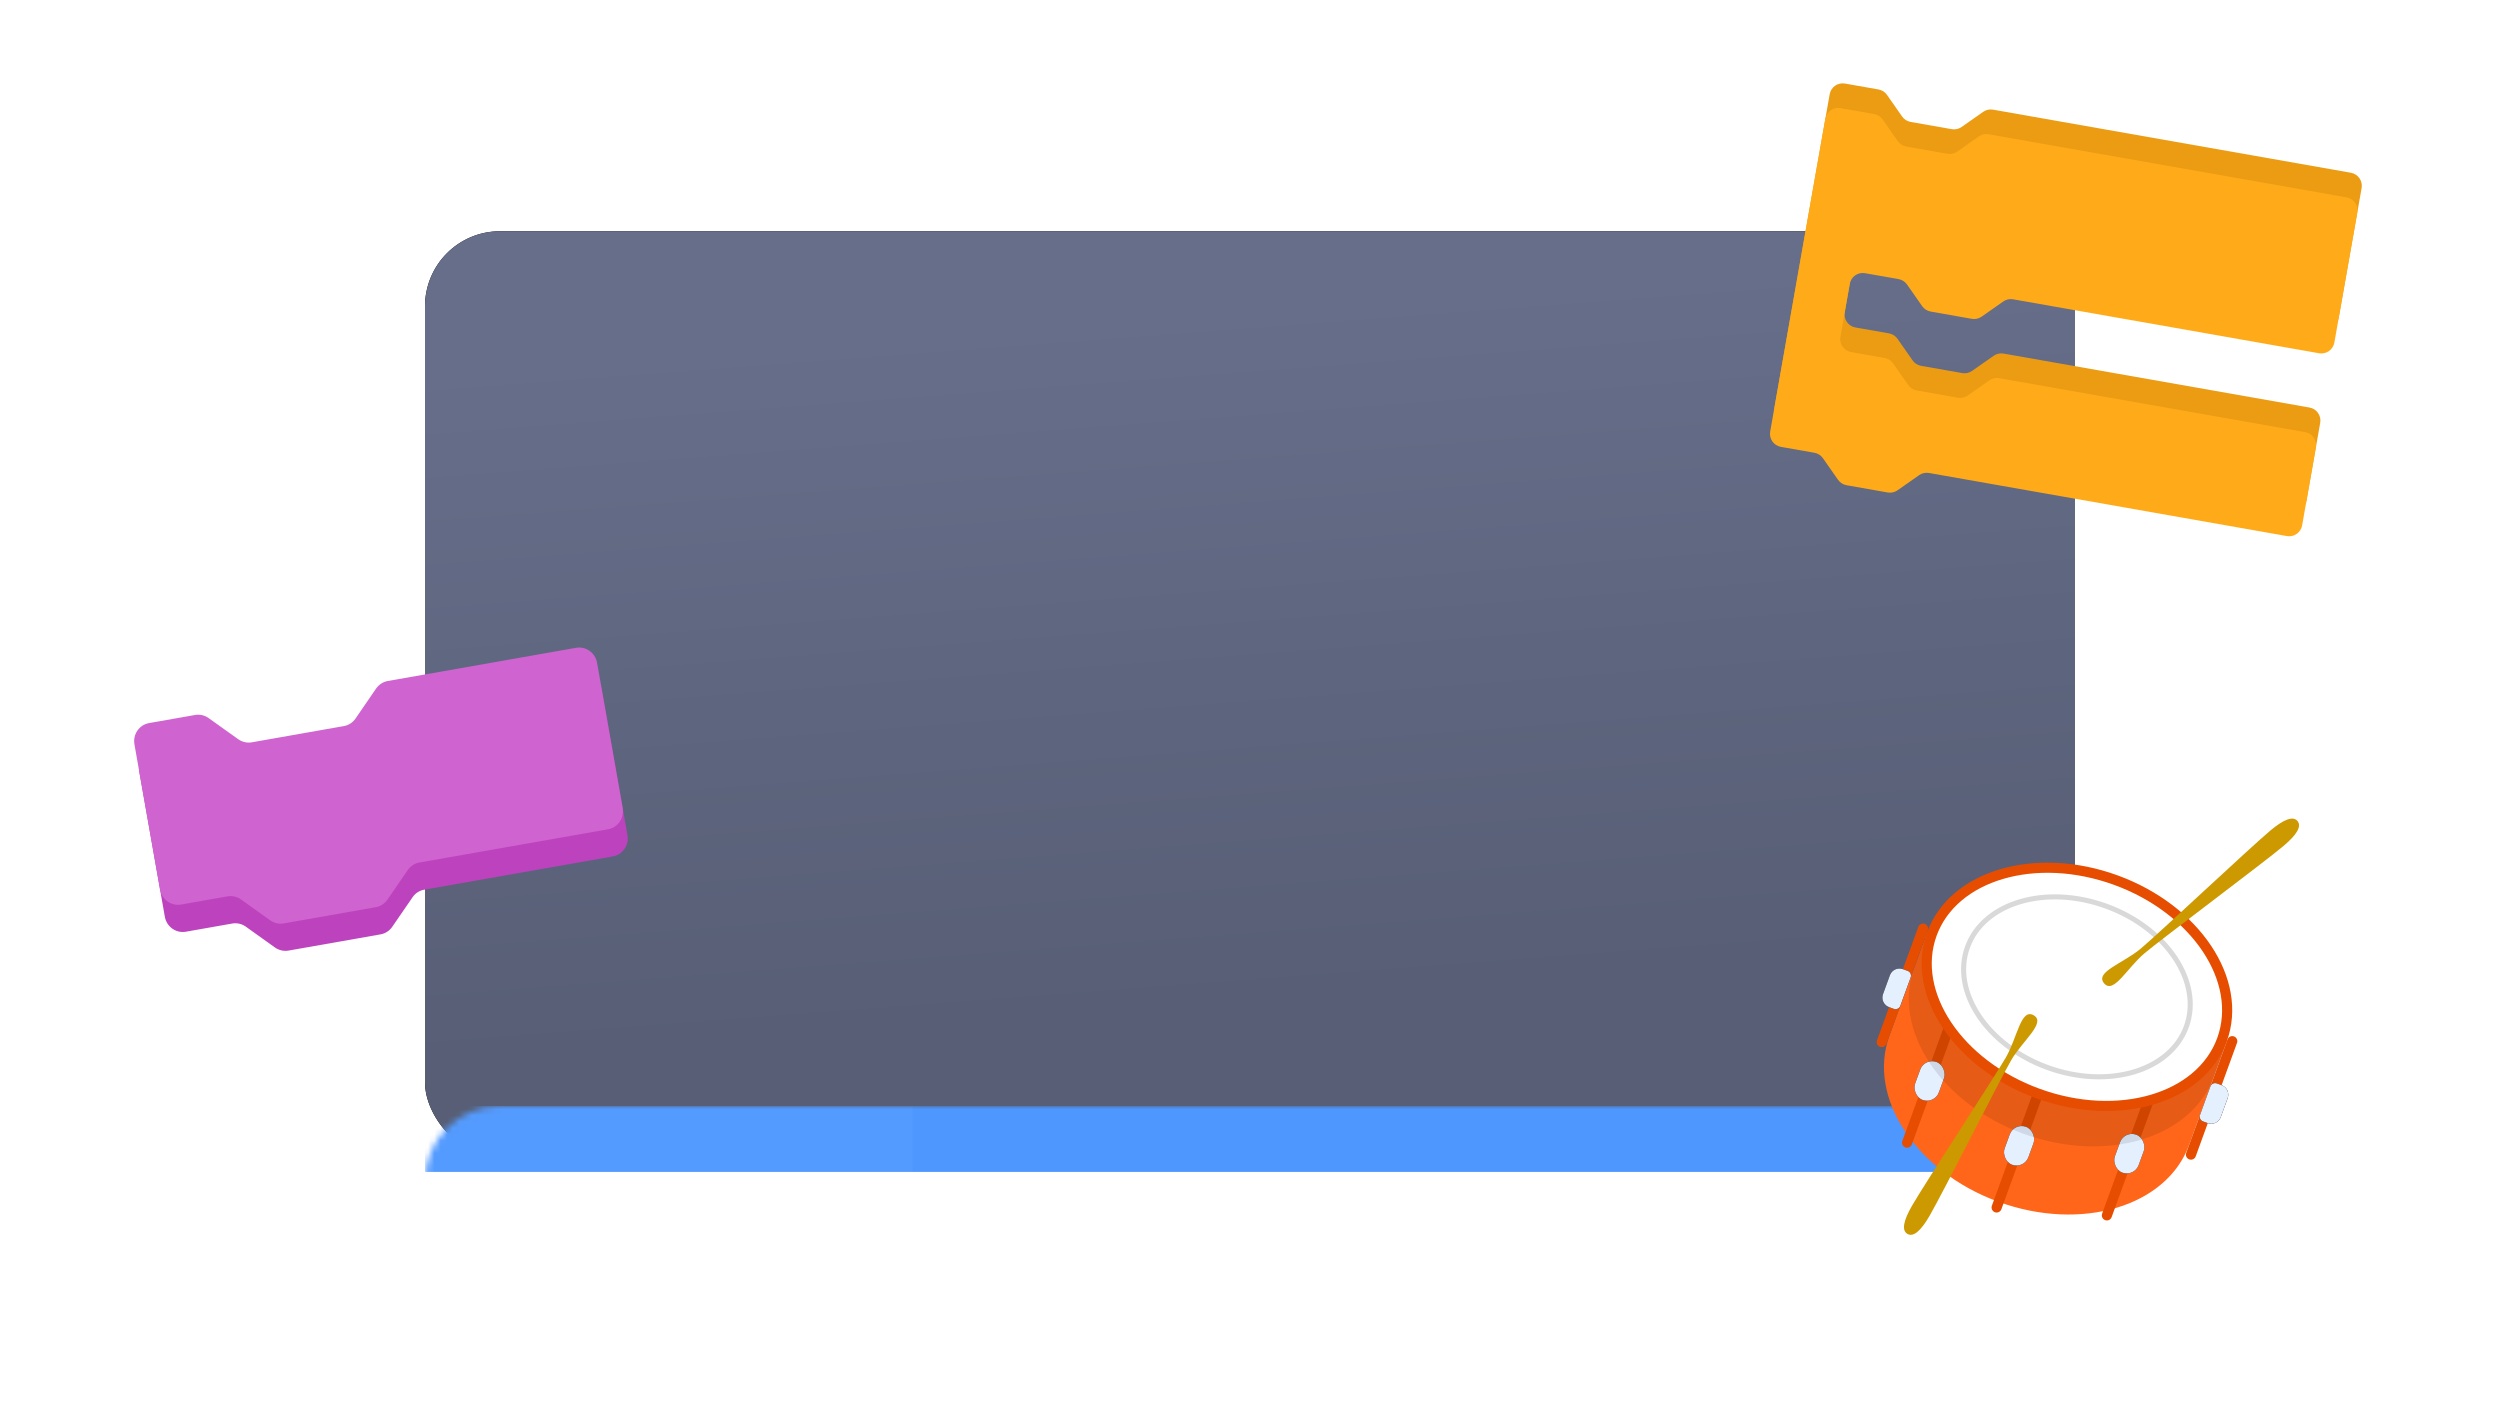 <?xml version="1.0" encoding="UTF-8"?>
<svg width="400px" height="225px" viewBox="0 0 400 225" version="1.1" xmlns="http://www.w3.org/2000/svg" xmlns:xlink="http://www.w3.org/1999/xlink">
    <!-- Generator: Sketch 52.5 (67469) - http://www.bohemiancoding.com/sketch -->
    <title>Video Image</title>
    <desc>Created with Sketch.</desc>
    <defs>
        <linearGradient x1="22.836%" y1="11.646%" x2="32.853%" y2="85.716%" id="linearGradient-1">
            <stop stop-color="#666E8A" offset="0%"></stop>
            <stop stop-color="#575E75" offset="100%"></stop>
        </linearGradient>
        <rect id="path-2" x="0" y="0" width="264" height="148.18" rx="12"></rect>
        <filter x="-13.6%" y="-24.3%" width="127.3%" height="148.6%" filterUnits="objectBoundingBox" id="filter-4">
            <feMorphology radius="3" operator="dilate" in="SourceAlpha" result="shadowSpreadOuter1"></feMorphology>
            <feOffset dx="0" dy="0" in="shadowSpreadOuter1" result="shadowOffsetOuter1"></feOffset>
            <feGaussianBlur stdDeviation="9" in="shadowOffsetOuter1" result="shadowBlurOuter1"></feGaussianBlur>
            <feColorMatrix values="0 0 0 0 0   0 0 0 0 0   0 0 0 0 0  0 0 0 0.15 0" type="matrix" in="shadowBlurOuter1"></feColorMatrix>
        </filter>
        <rect id="path-5" x="9.72" y="20.197" width="4.05" height="6.463" rx="2.025"></rect>
        <filter x="0.0%" y="0.0%" width="100.0%" height="100.0%" filterUnits="objectBoundingBox" id="filter-6">
            <feOffset dx="0" dy="0" in="SourceAlpha" result="shadowOffsetOuter1"></feOffset>
            <feColorMatrix values="0 0 0 0 0   0 0 0 0 0   0 0 0 0 0  0 0 0 0.15 0" type="matrix" in="shadowOffsetOuter1"></feColorMatrix>
        </filter>
        <rect id="path-7" x="43.739" y="20.197" width="4.05" height="6.463" rx="2.025"></rect>
        <filter x="-0.0%" y="0.0%" width="100.0%" height="100.0%" filterUnits="objectBoundingBox" id="filter-8">
            <feOffset dx="0" dy="0" in="SourceAlpha" result="shadowOffsetOuter1"></feOffset>
            <feColorMatrix values="0 0 0 0 0   0 0 0 0 0   0 0 0 0 0  0 0 0 0.15 0" type="matrix" in="shadowOffsetOuter1"></feColorMatrix>
        </filter>
        <rect id="path-9" x="26.729" y="25.045" width="4.05" height="6.463" rx="2.025"></rect>
        <filter x="0.0%" y="0.0%" width="100.0%" height="100.0%" filterUnits="objectBoundingBox" id="filter-10">
            <feOffset dx="0" dy="0" in="SourceAlpha" result="shadowOffsetOuter1"></feOffset>
            <feColorMatrix values="0 0 0 0 0   0 0 0 0 0   0 0 0 0 0  0 0 0 0.15 0" type="matrix" in="shadowOffsetOuter1"></feColorMatrix>
        </filter>
        <path d="M1.62,8.079 L2.43,8.079 C2.877,8.079 3.24,8.442 3.24,8.889 L3.24,13.732 C3.24,14.179 2.877,14.542 2.43,14.542 L1.62,14.542 C0.725,14.542 3.31611734e-16,13.817 2.22044605e-16,12.922 L0,9.699 C-1.09567129e-16,8.804 0.725,8.079 1.62,8.079 Z" id="path-11"></path>
        <filter x="0.0%" y="0.0%" width="100.0%" height="100.0%" filterUnits="objectBoundingBox" id="filter-12">
            <feOffset dx="0" dy="0" in="SourceAlpha" result="shadowOffsetOuter1"></feOffset>
            <feColorMatrix values="0 0 0 0 0   0 0 0 0 0   0 0 0 0 0  0 0 0 0.15 0" type="matrix" in="shadowOffsetOuter1"></feColorMatrix>
        </filter>
        <path d="M55.079,8.079 L55.889,8.079 C56.784,8.079 57.509,8.804 57.509,9.699 L57.509,12.922 C57.509,13.817 56.784,14.542 55.889,14.542 L55.079,14.542 C54.632,14.542 54.269,14.179 54.269,13.732 L54.269,8.889 C54.269,8.442 54.632,8.079 55.079,8.079 Z" id="path-13"></path>
        <filter x="0.0%" y="0.0%" width="100.0%" height="100.0%" filterUnits="objectBoundingBox" id="filter-14">
            <feOffset dx="0" dy="0" in="SourceAlpha" result="shadowOffsetOuter1"></feOffset>
            <feColorMatrix values="0 0 0 0 0   0 0 0 0 0   0 0 0 0 0  0 0 0 0.15 0" type="matrix" in="shadowOffsetOuter1"></feColorMatrix>
        </filter>
    </defs>
    <g id="Video-Image" stroke="none" stroke-width="1" fill="none" fill-rule="evenodd">
        <g transform="translate(21, 13)">
            <g transform="translate(47, 24)">
                <mask id="mask-3" fill="white">
                    <use xlink:href="#path-2"></use>
                </mask>
                <g>
                    <use fill="black" fill-opacity="1" filter="url(#filter-4)" xlink:href="#path-2"></use>
                    <use fill="url(#linearGradient-1)" fill-rule="evenodd" xlink:href="#path-2"></use>
                </g>
                <rect id="Rectangle" fill="#4D97FF" mask="url(#mask-3)" x="0" y="139.97" width="264" height="10.535"></rect>
                <rect id="Rectangle" fill="#FFFFFF" opacity="0.2" mask="url(#mask-3)" x="0" y="139.97" width="78" height="10.535"></rect>
                <g id="Play" mask="url(#mask-3)" fill="#FFFFFF">
                    <g transform="translate(115.5, 52.677)" id="play-icon">
                        <path d="M36.261,26.399 L10.835,40.342 C7.415,42.218 3.009,41.157 0.994,37.972 C0.343,36.943 -4.97379915e-14,35.771 -4.97379915e-14,34.577 L-4.97379915e-14,6.691 C-4.97379915e-14,2.996 3.218,-4.26325641e-14 7.187,-4.26325641e-14 C8.47,-4.26325641e-14 9.729,0.32 10.835,0.926 L36.261,14.869 C39.682,16.744 40.821,20.846 38.807,24.03 C38.188,25.008 37.312,25.823 36.261,26.399 Z"></path>
                    </g>
                </g>
            </g>
            <g id="C---Block" transform="translate(261, 0)">
                <g id="C-Block" transform="translate(48.396, 39.068) rotate(10) translate(-48.396, -39.068) translate(4.896, 7.068)">
                    <path d="M15.99,38.142 C16.549,38.142 17.086,38.365 17.481,38.761 L20.461,41.746 C20.857,42.142 21.393,42.365 21.952,42.365 L28.637,42.365 C29.196,42.365 29.733,42.142 30.128,41.746 L33.109,38.761 C33.504,38.364 34.041,38.142 34.599,38.142 L84.316,38.144 C85.48,38.144 86.424,39.089 86.424,40.254 L86.424,52.917 C86.424,54.082 85.48,55.027 84.316,55.027 L26.168,55.027 C25.609,55.027 25.072,55.25 24.677,55.645 L21.697,58.63 C21.301,59.025 20.765,59.248 20.206,59.248 L13.521,59.248 C12.961,59.248 12.425,59.025 12.03,58.63 L9.049,55.645 C8.653,55.25 8.117,55.027 7.558,55.027 L2.108,55.027 C0.944,55.027 4.54747351e-13,54.082 4.54747351e-13,52.917 L4.54747351e-13,2.11 C4.54747351e-13,0.945 0.944,-1.36424205e-12 2.108,-1.36424205e-12 L7.558,-1.36424205e-12 C8.117,-1.36424205e-12 8.654,0.222 9.049,0.618 L12.03,3.604 C12.425,4 12.961,4.222 13.521,4.222 L20.206,4.222 C20.765,4.222 21.301,4 21.697,3.604 L24.677,0.618 C25.072,0.222 25.609,-1.36424205e-12 26.168,-1.36424205e-12 L84.316,-1.36424205e-12 C85.48,-1.36424205e-12 86.424,0.945 86.424,2.11 L86.424,23.215 C86.424,24.38 85.48,25.325 84.316,25.325 L34.599,25.325 C34.04,25.325 33.504,25.547 33.109,25.943 L30.128,28.929 C29.733,29.325 29.196,29.547 28.637,29.547 L21.952,29.547 C21.393,29.547 20.857,29.325 20.461,28.929 L17.481,25.943 C17.086,25.547 16.549,25.325 15.99,25.325 L10.539,25.325 C9.375,25.325 8.432,26.27 8.432,27.435 L8.432,36.032 C8.432,37.198 9.375,38.143 10.539,38.143 L15.99,38.142 Z" id="Fill-1-Copy-2" fill="#EC9C13"></path>
                    <path d="M15.99,42.142 C16.549,42.142 17.086,42.365 17.481,42.761 L20.461,45.746 C20.857,46.142 21.393,46.365 21.952,46.365 L28.637,46.365 C29.196,46.365 29.733,46.142 30.128,45.746 L33.109,42.761 C33.504,42.364 34.041,42.142 34.599,42.142 L84.316,42.144 C85.48,42.144 86.424,43.089 86.424,44.254 L86.424,56.917 C86.424,58.082 85.48,59.027 84.316,59.027 L26.168,59.027 C25.609,59.027 25.072,59.25 24.677,59.645 L21.697,62.63 C21.301,63.025 20.765,63.248 20.206,63.248 L13.521,63.248 C12.961,63.248 12.425,63.025 12.03,62.63 L9.049,59.645 C8.653,59.25 8.117,59.027 7.558,59.027 L2.108,59.027 C0.944,59.027 4.54747351e-13,58.082 4.54747351e-13,56.917 L4.54747351e-13,6.11 C4.54747351e-13,4.945 0.944,4 2.108,4 L7.558,4 C8.117,4 8.654,4.222 9.049,4.618 L12.03,7.604 C12.425,8 12.961,8.222 13.521,8.222 L20.206,8.222 C20.765,8.222 21.301,8 21.697,7.604 L24.677,4.618 C25.072,4.222 25.609,4 26.168,4 L84.316,4 C85.48,4 86.424,4.945 86.424,6.11 L86.424,27.215 C86.424,28.38 85.48,29.325 84.316,29.325 L34.599,29.325 C34.04,29.325 33.504,29.547 33.109,29.943 L30.128,32.929 C29.733,33.325 29.196,33.547 28.637,33.547 L21.952,33.547 C21.393,33.547 20.857,33.325 20.461,32.929 L17.481,29.943 C17.086,29.547 16.549,29.325 15.99,29.325 L10.539,29.325 C9.375,29.325 8.432,30.27 8.432,31.435 L8.432,40.032 C8.432,41.198 9.375,42.143 10.539,42.143 L15.99,42.142 Z" id="Fill-1" fill="#FFAB19"></path>
                </g>
            </g>
            <g id="Command-Block-Copy-2" transform="translate(40.896, 116.295) rotate(-10) translate(-40.896, -116.295) translate(2.896, 96.295)">
                <path d="M75.162,7.355 L75.162,30.952 C75.162,32.576 73.867,33.894 72.27,33.894 L41.624,33.894 C40.854,33.894 40.12,34.2 39.582,34.753 L35.545,38.861 C35.007,39.408 34.273,39.72 33.504,39.72 L18.548,39.72 C17.784,39.72 17.05,39.408 16.5,38.861 L12.475,34.753 C11.931,34.2 11.191,33.894 10.428,33.894 L2.892,33.894 C1.295,33.894 0,32.576 0,30.952 L0,7.355 C0,5.731 1.295,4.413 2.892,4.413 L10.37,4.413 C11.139,4.413 11.873,4.725 12.411,5.272 L16.5,9.439 C17.05,9.986 17.784,10.298 18.548,10.298 L33.504,10.298 C34.273,10.298 35.007,9.986 35.545,9.439 L39.634,5.272 C40.184,4.725 40.918,4.413 41.682,4.413 L72.27,4.413 C73.867,4.413 75.162,5.731 75.162,7.355" id="Fill-6-Copy" fill="#BD42BD"></path>
                <path d="M75.162,26.539 C75.162,28.163 73.867,29.481 72.27,29.481 L41.624,29.481 C40.854,29.481 40.12,29.787 39.582,30.34 L35.545,34.447 C35.007,34.995 34.273,35.306 33.504,35.306 L18.548,35.306 C17.784,35.306 17.05,34.995 16.5,34.447 L12.475,30.34 C11.931,29.787 11.191,29.481 10.428,29.481 L2.892,29.481 C1.295,29.481 0,28.163 0,26.539 L0,2.942 C0,1.318 1.295,0 2.892,0 L10.37,0 C11.139,0 11.873,0.312 12.411,0.859 L16.5,5.025 C17.05,5.573 17.784,5.884 18.548,5.884 L33.504,5.884 C34.273,5.884 35.007,5.573 35.545,5.025 L39.634,0.859 C40.184,0.312 40.918,0 41.682,0 L72.27,0 C73.867,0 75.162,1.318 75.162,2.942 L75.162,26.539 Z" id="Fill-6" fill="#CF63CF"></path>
            </g>
            <g id="Snare" transform="translate(309.958, 149.325) rotate(20) translate(-309.958, -149.325) translate(280.958, 106.325)">
                <g id="Snare-Bottom" transform="translate(0, 37.163)">
                    <path d="M3.24,18.841 C3.24,29.326 14.663,37.826 28.754,37.826 C42.846,37.826 54.269,29.326 54.269,18.841 L54.269,1.095 L3.24,1.095 C3.24,5.935 3.24,11.851 3.24,18.841 Z" id="Bottom" fill="#FF661A"></path>
                    <path d="M28.754,19.461 L28.754,38.779" id="Line-2" stroke="#E64D00" stroke-width="1.62" stroke-linecap="round" stroke-linejoin="round"></path>
                    <path d="M45.764,14.614 L45.764,33.932" id="Line-2-Copy" stroke="#E64D00" stroke-width="1.62" stroke-linecap="round" stroke-linejoin="round"></path>
                    <path d="M11.745,14.614 L11.745,33.932" id="Line-2-Copy-2" stroke="#E64D00" stroke-width="1.62" stroke-linecap="round" stroke-linejoin="round"></path>
                    <path d="M2.43,0.879 L2.43,20.197" id="Line-2-Copy-3" stroke="#E64D00" stroke-width="1.62" stroke-linecap="round" stroke-linejoin="round"></path>
                    <path d="M55.079,0.879 L55.079,20.197" id="Line-2-Copy-4" stroke="#E64D00" stroke-width="1.62" stroke-linecap="round" stroke-linejoin="round"></path>
                    <g id="Rectangle">
                        <use fill="black" fill-opacity="1" filter="url(#filter-6)" xlink:href="#path-5"></use>
                        <use fill="#E5F0FF" fill-rule="evenodd" xlink:href="#path-5"></use>
                    </g>
                    <g id="Rectangle-Copy-2">
                        <use fill="black" fill-opacity="1" filter="url(#filter-8)" xlink:href="#path-7"></use>
                        <use fill="#E5F0FF" fill-rule="evenodd" xlink:href="#path-7"></use>
                    </g>
                    <g id="Rectangle-Copy-3">
                        <use fill="black" fill-opacity="1" filter="url(#filter-10)" xlink:href="#path-9"></use>
                        <use fill="#E5F0FF" fill-rule="evenodd" xlink:href="#path-9"></use>
                    </g>
                    <g id="Rectangle-Copy-4">
                        <use fill="black" fill-opacity="1" filter="url(#filter-12)" xlink:href="#path-11"></use>
                        <use fill="#E5F0FF" fill-rule="evenodd" xlink:href="#path-11"></use>
                    </g>
                    <g id="Rectangle-Copy-5">
                        <use fill="black" fill-opacity="1" filter="url(#filter-14)" xlink:href="#path-13"></use>
                        <use fill="#E5F0FF" fill-rule="evenodd" xlink:href="#path-13"></use>
                    </g>
                    <path d="M3.24,7.243 C3.24,17.728 14.663,26.228 28.754,26.228 C42.846,26.228 54.269,17.728 54.269,7.243 L54.269,2.23 L3.24,2.23 C3.24,-1.419 3.24,0.252 3.24,7.243 Z" id="Bottom" fill-opacity="0.1" fill="#000000"></path>
                </g>
                <g id="Snare-Top" transform="translate(3.24, 19.39)">
                    <ellipse id="Top" stroke="#E64D00" stroke-width="1.62" fill="#FFFFFF" cx="25.514" cy="18.986" rx="24.704" ry="18.176"></ellipse>
                    <ellipse id="Top" stroke-opacity="0.15" stroke="#000000" stroke-width="0.81" cx="25.514" cy="18.986" rx="18.63" ry="13.733"></ellipse>
                </g>
                <path d="M42.741,-1.334 C45.106,-1.334 43.219,3.045 43.219,6.735 C43.219,10.426 44.361,30.471 44.361,34.763 C44.361,37.625 43.821,39.058 42.741,39.061 C41.661,39.058 41.121,37.625 41.121,34.763 C41.121,30.471 42.263,10.426 42.263,6.735 C42.263,3.045 40.377,-1.334 42.741,-1.334 Z" id="dri" fill="#CC9900" transform="translate(42.741, 18.864) rotate(210) translate(-42.741, -18.864) "></path>
                <path d="M20.298,44.711 C22.663,44.711 20.777,49.089 20.777,52.78 C20.777,56.47 21.918,76.515 21.918,80.808 C21.918,83.669 21.378,85.102 20.298,85.106 C19.218,85.102 18.678,83.669 18.678,80.808 C18.678,76.515 19.82,56.47 19.82,52.78 C19.82,49.089 17.934,44.711 20.298,44.711 Z" id="Combined-Shape-Copy-3" fill="#CC9900" transform="translate(20.298, 64.908) rotate(10) translate(-20.298, -64.908) "></path>
            </g>
        </g>
    </g>
</svg>